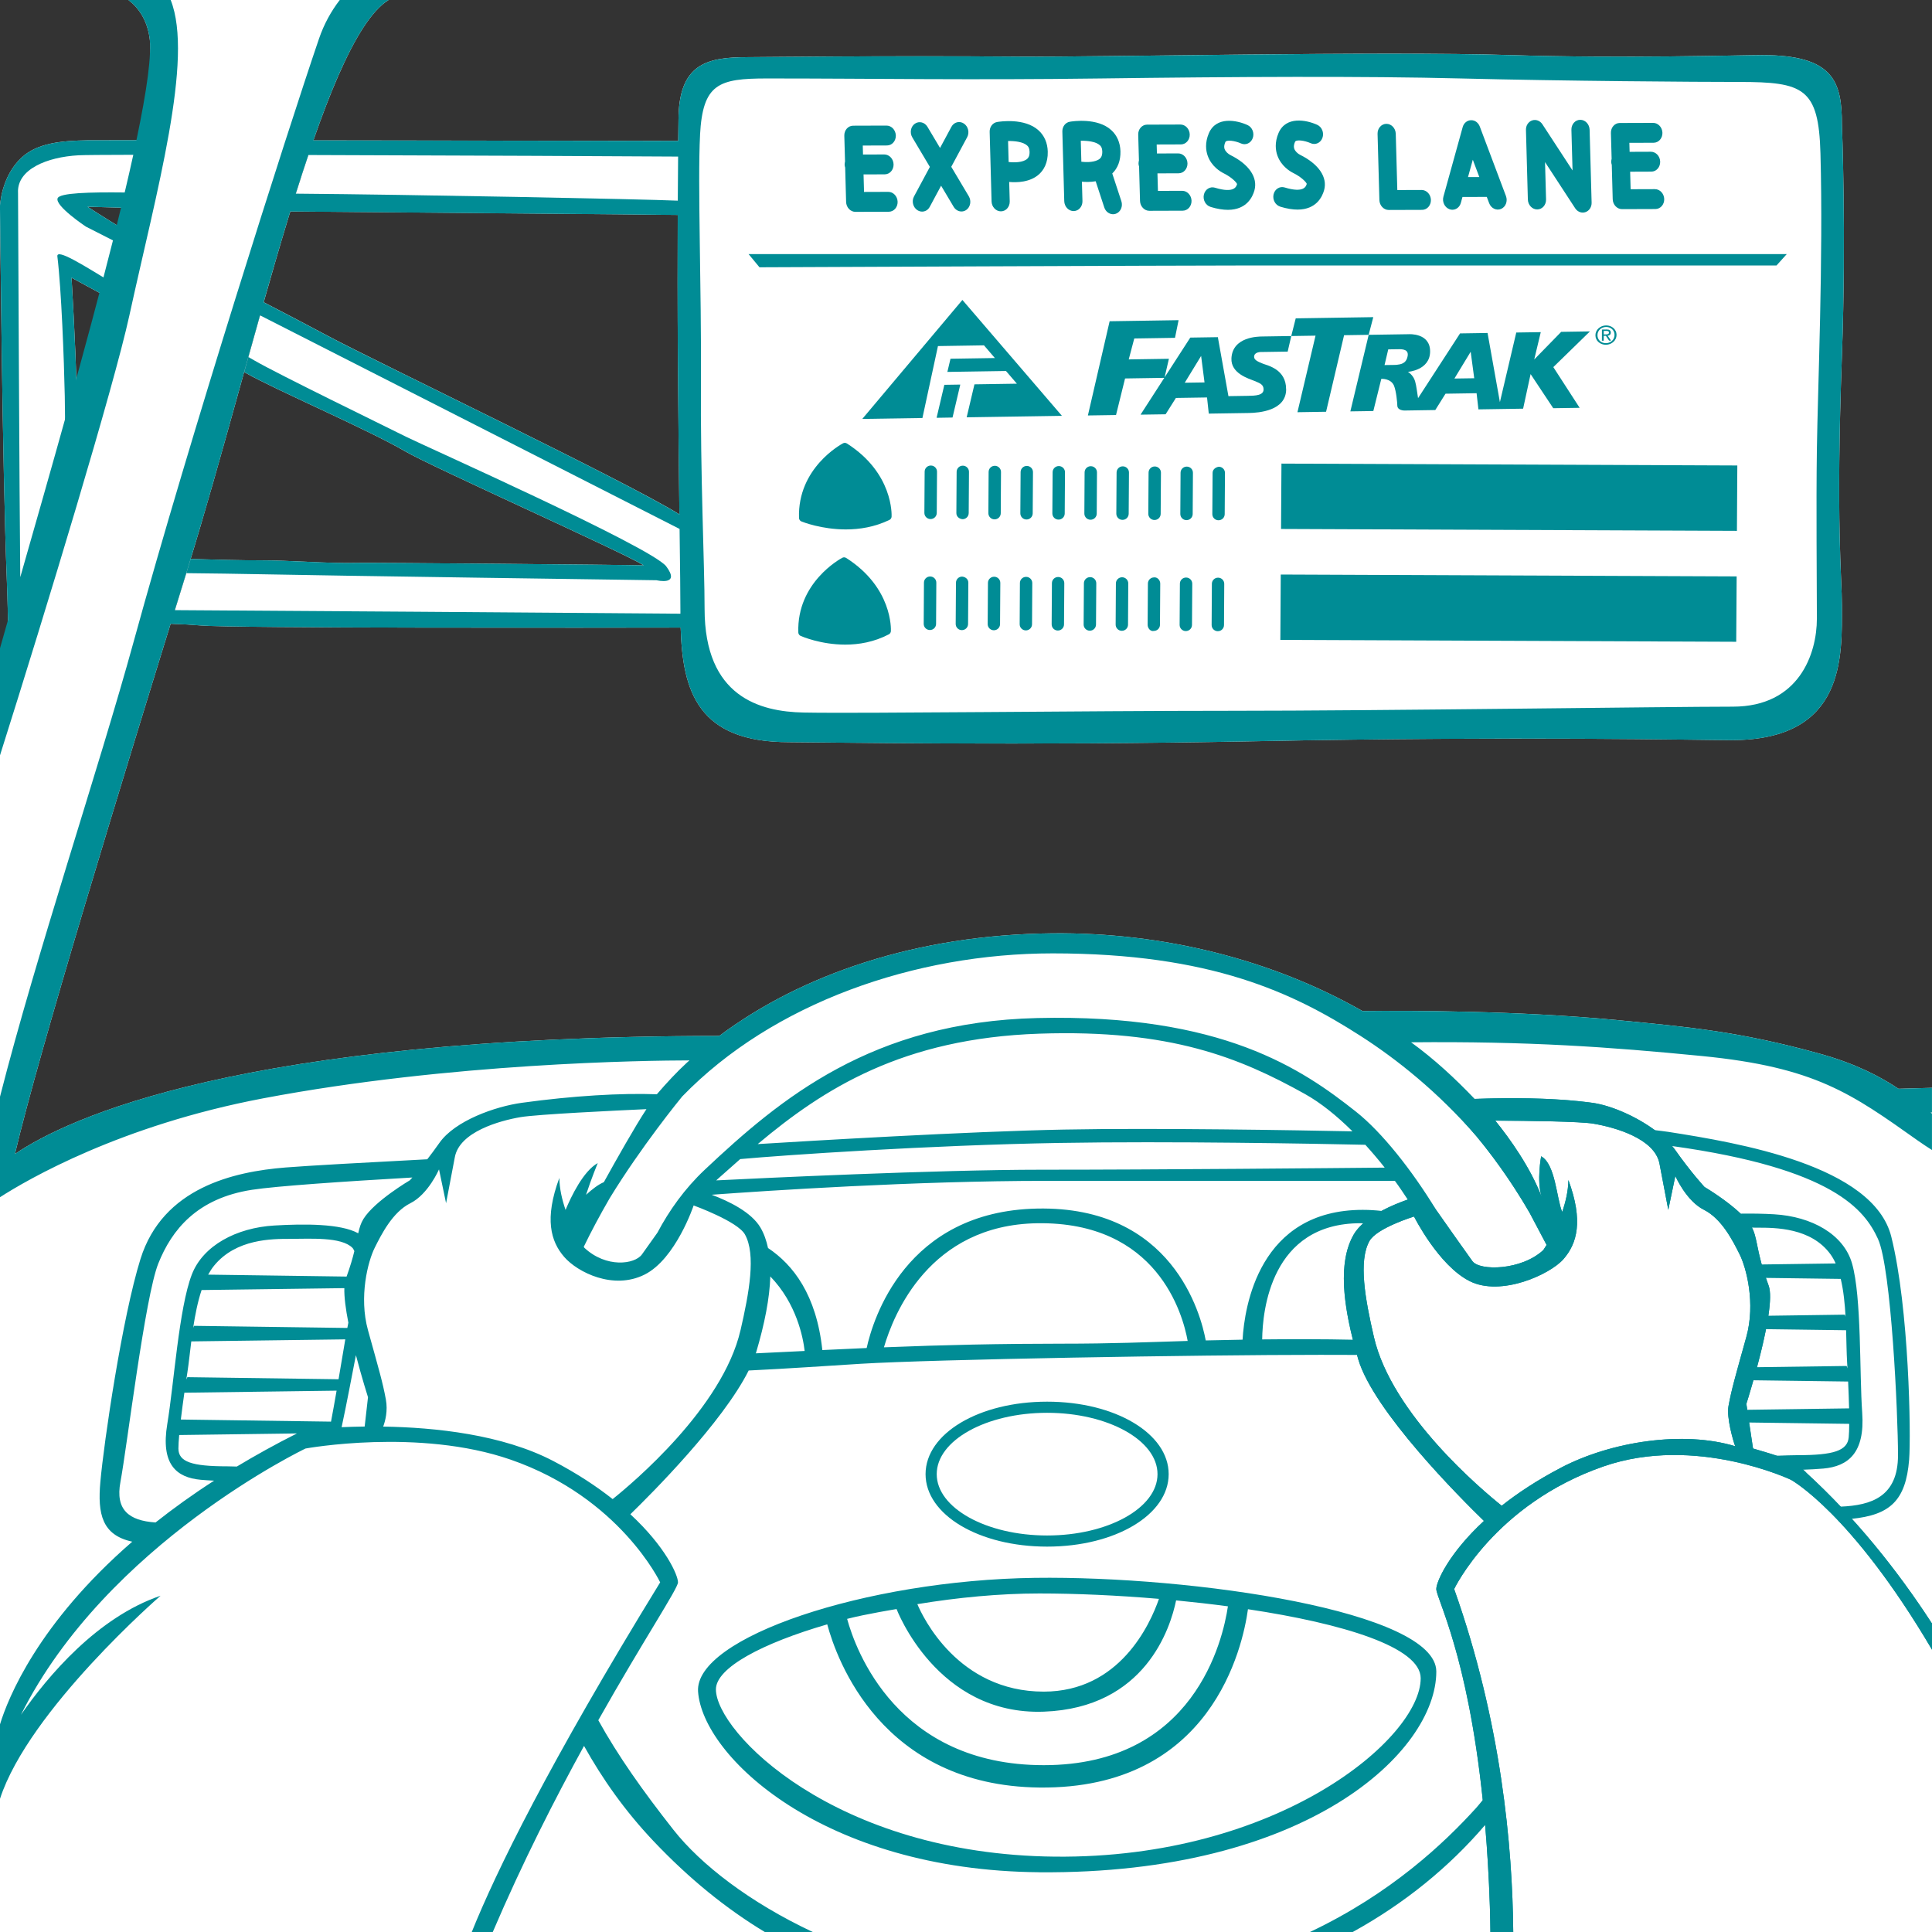 <?xml version="1.0" encoding="UTF-8"?><svg id="Layer_1" xmlns="http://www.w3.org/2000/svg" viewBox="0 0 72 72"><rect x="0" y="0" width="72" height="72" fill="#333333" stroke="none"/><defs><style>.cls-1{fill:none;}.cls-2{fill:#008c95;}.cls-3{fill:#fff;}</style></defs><g><g><g><path class="cls-3" d="M.317,24.106c.641-1.882,1.617-5.215,2.556-8.777-.008-.294-.014-.562-.019-.787-.037-1.77-.189-4.193-.189-4.193,0,0,.528,.286,1.289,.698,.209-.869,.405-1.721,.586-2.542-.651-.394-1.28-.801-1.28-.801,0,0,.617,.018,1.445,.041,.192-.898,.36-1.746,.498-2.52-1.059,0-1.771,.001-1.94,.004-.978,.016-1.869,.102-2.452,.638-.776,.714-.811,1.817-.811,1.817,0,0,.086,9.682,.254,13.916,.031,.784,.05,1.629,.063,2.506Z"/><path class="cls-3" d="M10.819,7.88c4.245,.041,13.05,.108,14.439,.13-.007,1.519-.008,3.408,.006,5.416,.017,2.343,.038,4.245,.056,5.743-1.92-1.202-11.291-5.682-13.104-6.652-.721-.386-1.557-.823-2.389-1.254-.242,.856-.485,1.727-.729,2.603,.022,.012,.049,.028,.07,.039,1.085,.616,4.568,2.116,5.927,2.913,.982,.576,8.105,3.758,8.899,4.252-.76-.024-10.192-.104-10.666-.091-1.077,.028-2.531-.099-3.619-.096-.656,.002-1.731-.025-2.605-.052-.041,.135-.082,.27-.123,.403-.205,.66-.413,1.334-.623,2.012,.433,.015,.832,.037,1.138,.064,1.143,.102,15.009,.084,17.87,.078,.07,2.387,.654,4.27,4.03,4.27,1.057,0,8.672,.137,17.528-.037,9.678-.191,16.411-.039,17.604-.039,4.268,0,4.115-3.124,4.115-5.03,0-1.024-.229-3.048,0-9.297,.166-4.549,0-8.611,0-8.611,0-1.6-.305-2.591-2.972-2.591-.761,0-5.254,.131-9.374,0-4.801-.152-15.357,.079-18.29,.057-5.098-.04-9.624,.02-10.131,.02-1.524,0-2.591,.229-2.591,2.362,0,0-.004,.273-.009,.759-1.411-.002-7.99-.013-13.599-.02-.286,.823-.573,1.714-.86,2.65Z"/></g><path class="cls-2" d="M2.434,16.968c.146-.538,.293-1.086,.439-1.64-.008-.294-.014-.562-.019-.787-.037-1.77-.189-4.193-.189-4.193,0,0,.528,.286,1.289,.698,.046-.19,.09-.378,.134-.567-.959-.58-1.988-1.235-1.95-.923,.149,1.213,.248,3.84,.276,5.207,.011,.552,.014,1.354,.02,2.205Z"/></g><g><path class="cls-2" d="M59.851,12.848c.211-.003,.393-.158,.393-.367,.001-.207-.18-.357-.392-.353-.213,.003-.395,.159-.395,.365-.001,.209,.18,.359,.394,.355Zm.002-.663c.178-.003,.317,.124,.316,.296-0,.176-.14,.305-.318,.308-.18,.003-.319-.122-.318-.298,0-.172,.14-.303,.32-.306Z"/><polygon class="cls-2" points="35.193 14.341 34.904 15.57 35.498 15.56 35.787 14.332 35.193 14.341"/><path class="cls-2" d="M59.769,12.516l.078-.001,.118,.179,.075-.001-.127-.181c.067-.009,.117-.042,.117-.117,0-.082-.052-.118-.159-.116l-.172,.003-.001,.416,.069-.001,0-.181Zm0-.183l.093-.001c.079-.001,.099,.021,.099,.061-0,.046-.028,.069-.111,.07l-.082,.001,0-.13Z"/><path class="cls-2" d="M31.534,20.793c-.044-.028-.099-.031-.145-.006-.069,.037-1.699,.92-1.638,2.783,.002,.056,.036,.105,.086,.128,.045,.02,.754,.325,1.664,.325,.505,0,1.072-.094,1.623-.383,.045-.024,.075-.07,.077-.121,.003-.065,.065-1.623-1.666-2.726Z"/><path class="cls-2" d="M51.755,7.825l1.242-.004c.187-.001,.334-.167,.329-.372-.006-.204-.162-.37-.349-.369l-.903,.003-.058-2.099c-.006-.204-.162-.37-.349-.369-.187,.001-.334,.167-.329,.372l.068,2.469c.006,.204,.162,.37,.349,.369Z"/><path class="cls-2" d="M34.691,17.349h-.002c-.127,0-.23,.102-.23,.229l-.01,1.535c-.001,.127,.102,.231,.229,.231h.002c.127,0,.23-.102,.23-.229l.01-1.535c.001-.127-.102-.231-.229-.231Z"/><path class="cls-2" d="M34.665,21.484h-.002c-.127,0-.23,.102-.23,.229l-.009,1.535c-.001,.127,.102,.231,.229,.231h.002c.127,0,.23-.102,.23-.229l.009-1.535c.001-.127-.102-.231-.229-.231Z"/><path class="cls-2" d="M31.561,16.527c-.044-.028-.1-.031-.145-.006-.069,.037-1.7,.92-1.639,2.783,.002,.057,.038,.108,.091,.129,.045,.019,.749,.297,1.654,.297,.505,0,1.073-.087,1.624-.354,.047-.023,.079-.07,.081-.123,.003-.065,.065-1.623-1.665-2.726Z"/><polygon class="cls-2" points="36.67 12.87 37.076 13.343 35.422 13.369 35.306 13.86 37.49 13.826 37.897 14.299 36.315 14.323 36.025 15.552 39.575 15.497 35.866 11.178 32.135 15.612 34.376 15.578 34.955 12.897 36.67 12.87"/><path class="cls-2" d="M31.476,6.132c.001,.039,.009,.076,.021,.112l.035,1.282c.006,.204,.162,.37,.349,.369l1.242-.004c.187-.001,.334-.167,.329-.372-.006-.204-.162-.37-.349-.369l-.903,.003-.018-.653,.79-.003c.187-.001,.334-.167,.329-.372s-.162-.37-.349-.369l-.79,.003-.009-.335,.903-.003c.187-.001,.334-.167,.329-.372-.006-.204-.162-.37-.349-.369l-1.242,.004c-.187,.001-.334,.167-.329,.372l.027,.963c-.009,.036-.015,.073-.015,.112Z"/><path class="cls-2" d="M34.655,6.218l-.593,1.104c-.094,.174-.038,.402,.124,.509,.057,.037,.119,.055,.179,.055,.114-0,.223-.063,.283-.176l.424-.789,.468,.786c.067,.113,.18,.175,.293,.174,.061-0,.122-.018,.176-.056,.156-.108,.199-.337,.096-.51l-.654-1.099,.593-1.104c.094-.174,.038-.402-.124-.509-.162-.107-.369-.053-.463,.122l-.424,.789-.468-.786c-.103-.174-.314-.227-.47-.118-.156,.108-.199,.337-.096,.51l.654,1.099Z"/><path class="cls-2" d="M57.288,7.805c.187-.001,.334-.167,.329-.372l-.038-1.392,1.123,1.72c.067,.103,.174,.161,.284,.161,.033-0,.067-.006,.1-.017,.141-.048,.234-.192,.229-.355l-.075-2.716c-.006-.204-.162-.37-.349-.369s-.334,.167-.329,.372l.042,1.515-1.123-1.72c-.087-.134-.243-.192-.384-.144-.141,.049-.234,.192-.229,.355l.071,2.593c.006,.204,.162,.37,.349,.369Z"/><path class="cls-2" d="M54.019,7.798c.036,.013,.072,.019,.108,.019,.142-.001,.271-.099,.314-.255l.061-.221,.906-.003,.089,.235c.072,.191,.27,.286,.443,.213,.173-.073,.255-.288,.183-.479l-.975-2.59c-.055-.146-.182-.243-.33-.237-.143,.004-.266,.106-.307,.254l-.719,2.595c-.054,.194,.048,.404,.227,.468Zm.868-1.846l.243,.646-.422,.002,.179-.647Z"/><path class="cls-2" d="M47.706,7.701c.255,.078,.471,.11,.654,.11,.696-.002,.918-.48,.986-.725,.133-.48-.201-.972-.893-1.315-.084-.042-.184-.128-.219-.227-.009-.026-.037-.106,.028-.258,.04-.095,.359-.051,.582,.05,.174,.079,.37-.008,.439-.197,.069-.188-.017-.406-.191-.486-.408-.187-1.171-.334-1.444,.303-.153,.357-.109,.651-.045,.834,.142,.407,.485,.603,.586,.653,.318,.157,.497,.354,.51,.409-.025,.088-.099,.356-.824,.134-.181-.055-.366,.059-.412,.256-.046,.197,.064,.402,.245,.457Z"/><path class="cls-2" d="M45.109,7.71c.255,.078,.471,.11,.654,.11,.696-.002,.918-.48,.986-.725,.133-.48-.201-.972-.893-1.315-.084-.042-.184-.128-.219-.227-.009-.026-.037-.106,.028-.258,.04-.095,.359-.051,.582,.05,.174,.079,.37-.008,.439-.197,.069-.188-.017-.406-.191-.486-.408-.187-1.171-.334-1.444,.303-.153,.357-.109,.651-.045,.834,.142,.407,.485,.603,.586,.653,.318,.157,.497,.354,.51,.409-.025,.088-.099,.356-.824,.134-.181-.055-.366,.059-.412,.256-.046,.197,.064,.402,.245,.457Z"/><path class="cls-2" d="M37.301,7.876c.187-.001,.334-.167,.329-.372l-.02-.723c.271,.025,.785,.021,1.125-.298,.149-.14,.324-.399,.312-.836-.009-.32-.127-.593-.342-.788-.519-.473-1.443-.33-1.546-.312-.165,.028-.282,.184-.277,.367l.071,2.593c.006,.204,.162,.37,.349,.369Zm.978-2.453c.042,.039,.086,.096,.09,.227,.004,.162-.042,.227-.084,.266-.154,.145-.505,.146-.696,.121l-.021-.782c.252-.004,.561,.031,.711,.168Z"/><path class="cls-2" d="M60.045,6.031c.001,.039,.009,.076,.021,.112l.035,1.282c.006,.204,.162,.37,.349,.369l1.242-.004c.187-.001,.334-.167,.329-.372-.006-.204-.162-.37-.349-.369l-.903,.003-.018-.653,.79-.003c.187-.001,.334-.167,.329-.372s-.162-.37-.349-.369l-.79,.003-.009-.335,.903-.003c.187-.001,.334-.167,.329-.372-.006-.204-.162-.37-.349-.369l-1.242,.004c-.187,.001-.334,.167-.329,.372l.027,.963c-.009,.036-.015,.073-.015,.112Z"/><path class="cls-2" d="M42.429,6.093c.001,.039,.009,.076,.021,.112l.035,1.282c.006,.204,.162,.37,.349,.369l1.242-.004c.187-.001,.334-.167,.329-.372-.006-.204-.162-.37-.349-.369l-.903,.003-.018-.653,.79-.003c.187-.001,.334-.167,.329-.372-.006-.204-.162-.37-.349-.369l-.79,.003-.009-.335,.903-.003c.187-.001,.334-.167,.329-.372-.006-.205-.162-.37-.349-.369l-1.242,.004c-.187,.001-.334,.167-.329,.372l.027,.963c-.009,.036-.016,.073-.015,.112Z"/><path class="cls-2" d="M40.011,7.866c.187-.001,.334-.167,.329-.372l-.02-.723c.13,.012,.317,.017,.513-.016l.32,.975c.051,.156,.186,.254,.329,.254,.035-0,.071-.006,.105-.019,.176-.065,.267-.274,.203-.468l-.339-1.032c.207-.199,.314-.483,.305-.828-.009-.32-.127-.593-.342-.788-.519-.473-1.443-.33-1.546-.312-.165,.028-.282,.184-.277,.367l.071,2.593c.006,.204,.162,.37,.349,.369Zm.978-2.453c.042,.039,.086,.096,.09,.227,.005,.2-.067,.276-.178,.328-.188,.089-.463,.077-.602,.059l-.021-.782c.251-.004,.561,.031,.711,.168Z"/><path class="cls-2" d="M45.395,21.528h-.002c-.127,0-.23,.102-.23,.229l-.009,1.535c-.001,.127,.102,.231,.229,.231h.002c.127,0,.23-.102,.23-.229l.009-1.535c.001-.127-.102-.231-.229-.231Z"/><path class="cls-2" d="M45.421,17.394c-.121,.018-.231,.102-.231,.229l-.01,1.535c-.001,.127,.102,.231,.229,.231h.002c.127,0,.23-.102,.23-.229l.01-1.535c.001-.127-.102-.231-.229-.231Z"/><path class="cls-2" d="M51.18,15.318l.297-1.199s.35-.025,.471,.249c.087,.211,.123,.625,.126,.751,.008,.184,.268,.18,.268,.18l1.147-.018,.381-.609,1.158-.018,.069,.602,1.665-.026,.279-1.289,.844,1.272,.984-.015-.981-1.517,1.365-1.331-1.072,.017-1.005,1.03,.244-1.019-.913,.014-.61,2.594-.46-2.577-1.025,.016-1.565,2.413c-.033-.184-.06-.465-.112-.634-.07-.235-.266-.346-.266-.346,0,0,.825-.057,.827-.761,.002-.702-.801-.642-.801-.642l-1.488,.023-.683,2.853,.858-.013Zm3.628-2.209l.132,.987-.738,.011,.606-.998Zm-3.071-.089l.356-.005c.214-.009,.405,.024,.366,.251-.05,.298-.277,.311-.396,.328-.033,.005-.108,.006-.108,.006l-.357,.005,.138-.585Z"/><path class="cls-2" d="M44.228,17.389h-.002c-.127,0-.23,.102-.23,.229l-.009,1.535c-.001,.127,.102,.231,.229,.231h.002c.127,0,.23-.102,.23-.229l.009-1.535c.001-.127-.102-.231-.229-.231Z"/><path class="cls-2" d="M43.009,21.518c-.127,0-.23,.102-.23,.229l-.01,1.535c-.001,.127,.104,.26,.23,.231,.127,0,.23-.102,.23-.229l.01-1.535c.001-.127-.11-.247-.23-.231Z"/><path class="cls-2" d="M43.036,17.384h-.002c-.127,0-.23,.102-.23,.229l-.01,1.535c-.001,.127,.102,.231,.229,.231h.002c.127,0,.23-.102,.23-.229l.01-1.535c.001-.127-.102-.231-.229-.231Z"/><path class="cls-2" d="M44.203,21.523h-.002c-.127,0-.23,.102-.23,.229l-.01,1.535c-.001,.127,.102,.231,.229,.231h.002c.127,0,.23-.102,.23-.229l.01-1.535c.001-.127-.102-.231-.229-.231Z"/><polygon class="cls-2" points="48.352 15.362 49.419 15.345 50.09 12.492 51.006 12.478 51.178 11.819 48.288 11.864 48.121 12.523 49.026 12.509 48.352 15.362"/><path class="cls-2" d="M28.305,9.961s15.646-.068,18.392-.068h19.509l.381-.423H27.898l.406,.491Z"/><path class="cls-2" d="M35.856,21.488c-.127,0-.23,.102-.23,.229l-.01,1.535c-.001,.127,.102,.231,.229,.231h.002c.127,0,.23-.102,.23-.229l.01-1.535c.001-.127-.094-.217-.23-.231Z"/><path class="cls-2" d="M47.929,14.504c.002-.737-.679-.88-.85-.945-.213-.082-.343-.148-.342-.262,.001-.194,.275-.179,.275-.179l.976-.015,.134-.58s-.941,.015-1.085,.017c-.144,.002-1.104,.007-1.145,.812-.029,.574,.66,.762,.86,.845,.204,.085,.334,.131,.338,.31,.005,.23-.302,.241-.596,.245l-.714,.011-.394-2.198-1.027,.016-.957,1.481,.16-.691-1.497,.023,.206-.78,1.518-.024,.134-.658-2.57,.04-.81,3.511,1.048-.016,.337-1.363,1.463-.023-.886,1.372,.934-.014,.384-.609,1.16-.018,.065,.602s1.112-.017,1.492-.023c.375-.006,1.39-.081,1.392-.886Zm-3.777-.241l.61-.998,.127,.987-.737,.011Z"/><polygon class="cls-2" points="47.715 23.847 64.704 23.917 64.72 21.481 47.73 21.411 47.715 23.847"/><polygon class="cls-2" points="47.741 19.713 64.73 19.783 64.745 17.347 47.756 17.277 47.741 19.713"/><path class="cls-2" d="M37.075,17.359h-.002c-.127,0-.23,.102-.23,.229l-.009,1.536c-.001,.127,.102,.231,.229,.231h.002c.127,0,.23-.102,.23-.229l.009-1.536c.001-.127-.102-.231-.229-.231Z"/><path class="cls-2" d="M38.241,21.498h-.002c-.127,0-.23,.102-.23,.229l-.009,1.535c-.001,.127,.102,.231,.229,.231h.002c.127,0,.23-.102,.23-.229l.009-1.535c.001-.127-.102-.231-.229-.231Z"/><path class="cls-2" d="M41.844,17.379h-.002c-.127,0-.23,.102-.23,.229l-.01,1.535c-.001,.127,.102,.231,.229,.231h.002c.127,0,.23-.102,.23-.229l.01-1.535c.001-.127-.102-.231-.229-.231Z"/><path class="cls-2" d="M35.883,17.354h-.002c-.127,0-.23,.102-.23,.229l-.01,1.535c-.001,.127,.095,.218,.23,.231,.127,0,.23-.102,.23-.229l.01-1.535c.001-.127-.102-.231-.229-.231Z"/><path class="cls-2" d="M37.05,21.493h-.002c-.127,0-.23,.102-.23,.229l-.01,1.535c-.001,.127,.102,.231,.229,.231h.002c.127,0,.23-.102,.23-.229l.01-1.535c.001-.127-.102-.231-.229-.231Z"/><path class="cls-2" d="M38.267,17.364h-.002c-.127,0-.23,.102-.23,.229l-.01,1.536c-.001,.127,.102,.231,.229,.231h.002c.127,0,.23-.102,.23-.229l.01-1.536c.001-.127-.102-.231-.229-.231Z"/><path class="cls-2" d="M41.818,21.513h-.002c-.127,0-.23,.102-.23,.229l-.009,1.535c-.001,.127,.102,.231,.229,.231h.002c.127,0,.23-.102,.23-.229l.009-1.535c.001-.127-.102-.231-.229-.231Z"/><path class="cls-2" d="M39.432,21.503c-.127,0-.23,.102-.23,.229l-.01,1.535c-.001,.127,.102,.231,.229,.231h.002c.127,0,.23-.102,.23-.229l.01-1.535c.001-.127-.102-.232-.23-.231Z"/><path class="cls-2" d="M40.652,17.374h-.002c-.127,0-.23,.102-.23,.229l-.009,1.535c-.001,.127,.102,.231,.229,.231h.002c.127,0,.23-.102,.23-.229l.009-1.535c.001-.127-.102-.231-.229-.231Z"/><path class="cls-2" d="M40.626,21.508h-.002c-.127,0-.23,.102-.23,.229l-.01,1.536c-.001,.127,.102,.231,.229,.231h.002c.127,0,.23-.102,.23-.229l.01-1.536c.001-.127-.102-.231-.229-.231Z"/><path class="cls-2" d="M39.46,17.369h-.002c-.127,0-.23,.102-.23,.229l-.01,1.535c-.001,.127,.102,.231,.229,.231h.002c.127,0,.23-.102,.23-.229l.01-1.535c.001-.127-.102-.231-.229-.231Z"/></g></g><g><path class="cls-3" d="M70.752,40.575c-.71-.471-1.609-.938-2.929-1.305-2.992-.831-4.904-.997-7.481-1.247-3.762-.364-7.91-.363-9.566-.344-3.398-1.931-7.453-2.937-11.546-2.897-5.105,.05-9.378,1.548-12.426,3.824-17.868,.014-24.307,3.083-26.247,4.399,.909-3.851,3.905-13.644,6.424-21.77C9.536,12.993,11.969,1.568,14.48,0H4.787c.393,.304,.68,.741,.782,1.369C6.047,4.317,1.427,21.298,0,24.988v47.012H72v-31.46c-.491,.013-.917,.025-1.248,.035Z"/><rect class="cls-1" width="72" height="72"/><g><path class="cls-2" d="M6.361,0h-1.577c.394,.304,.682,.74,.784,1.369,.102,.63-.099,2.024-.484,3.856-.989,0-1.66,.002-1.822,.004-.978,.016-1.869,.102-2.452,.638-.776,.714-.811,1.817-.811,1.817,0,0,.086,9.682,.254,13.916,.019,.481,.032,.991,.044,1.511-.103,.361-.203,.713-.297,1.046v3.992c1.739-5.498,4.244-13.747,4.821-16.391C5.826,7.151,7.231,2.191,6.361,0ZM.671,7.167c-.028-.854,1.068-1.315,2.257-1.38,.187-.01,.938-.016,2.04-.018-.098,.447-.205,.916-.321,1.404-1.321-.015-2.419,.015-2.499,.214-.114,.283,1.056,1.06,1.056,1.06l1.006,.512c-1.003,3.982-2.367,8.746-3.455,12.551-.028-2.429-.083-14.342-.083-14.342Zm3.84,.572c-.052,.214-.105,.431-.16,.651-.579-.354-1.092-.686-1.092-.686,0,0,.524,.015,1.252,.036Z"/><path class="cls-2" d="M34.493,54.937c0,1.515,1.99,2.701,4.53,2.701s4.53-1.187,4.53-2.701-1.99-2.701-4.53-2.701-4.53,1.187-4.53,2.701Zm8.644,0c0,1.26-1.846,2.286-4.114,2.286s-4.114-1.025-4.114-2.286,1.846-2.286,4.114-2.286,4.114,1.025,4.114,2.286Z"/><path class="cls-2" d="M38.732,69.774c9.974,.083,14.795-4.488,14.795-7.481,0-2.244-9.058-3.569-14.961-3.491-6.317,.083-12.689,2.233-12.551,4.239,.166,2.41,4.648,6.665,12.717,6.732Zm0-10.39c1.37,0,2.911,.069,4.459,.201-.332,.957-1.47,3.457-4.293,3.457-3.202,0-4.515-2.796-4.711-3.26,1.501-.248,3.069-.398,4.545-.398Zm-5.319,.582s1.495,3.969,5.486,3.823c3.784-.138,4.721-3.122,4.931-4.147,.65,.063,1.298,.137,1.931,.221-.187,1.263-1.257,5.92-6.862,5.92-5.469,0-7.013-4.298-7.329-5.452,.712-.184,1.843-.366,1.843-.366Zm-2.584,.57c.345,1.285,2.015,6.014,7.903,6.08,6.423,.072,7.582-5.243,7.776-6.645,3.538,.532,6.437,1.412,6.437,2.572,0,2.244-5.319,6.732-13.631,6.649-8.229-.082-12.634-4.654-12.634-6.234,0-.806,1.734-1.721,4.149-2.423Z"/></g><path class="cls-2" d="M72,60.504c-1.314-2.027-2.86-3.948-4.675-5.609-.416-.499-1.164-.665-1.995-.914l-.249-1.662s1.143-3.572,.831-4.405c-.499-1.33-.386-1.798-.665-2.244-.416-.665-1.726-1.435-1.726-1.435,0,0-.518-.56-1.1-1.391-.582-.831-2.084-1.609-3.075-1.746-2.41-.333-5.569-.083-5.569-.083,1.417,1.316,2.591,3.075,3.228,4.185l.632,1.195c-.073,.12-.12,.189-.12,.189-.812,.761-2.376,.789-2.646,.414-.596-.829-1.759-2.491-1.759-2.491,0,0-2.078,.499-2.66,1.496-.582,.997-.444,2.595,.166,4.654,.574,1.936,3.808,5.172,4.684,6.023-1.314,1.215-1.775,2.267-1.775,2.538,0,.416,1.714,3.38,1.995,11.803,.011,.334,.018,.66,.021,.98h.851c-.026-3.166-.443-7.83-2.202-12.782,0,0,1.496-3.158,5.569-4.571,3.428-1.189,6.982,.499,6.982,.499,0,0,2.25,1.225,5.257,6.331v-.972Zm-13.823-5.808c-.883,.461-1.614,.945-2.213,1.419-.731-.585-4.098-3.404-4.763-6.29-.326-1.414-.582-2.826-.166-3.574,.271-.487,1.662-.914,1.662-.914,0,0,.914,1.829,2.078,2.41,1.164,.582,2.992-.249,3.494-.826s.745-1.418,.181-2.944c-.006,.407-.103,.819-.232,1.191-.212-.508-.247-1.778-.784-2.076,0,0-.174,.919,.02,1.514-.425-1.105-1.177-2.158-1.73-2.843,1.274,.006,3.172,.029,3.676,.116,.777,.133,2.273,.548,2.446,1.494,.071,.388,.326,1.713,.326,1.713l.263-1.261s.402,.928,1.067,1.261c.665,.333,1.081,1.164,1.33,1.662,.249,.499,.598,1.822,.249,3.075-.416,1.496-.548,1.942-.665,2.577-.079,.429,.174,1.295,.249,1.496-1.912-.582-4.592-.191-6.488,.798Z"/><g><path class="cls-2" d="M13.329,20.978c-1.077,.028-2.531-.099-3.619-.096-.656,.002-1.731-.025-2.605-.052-.041,.135-.082,.27-.123,.403-.013,.042-.026,.085-.039,.127,.953,.012,1.911,.021,2.7,.039,2.22,.049,14.825,.225,14.825,.225,0,0,.919,.221,.354-.526-.617-.742-9-4.477-9.692-4.823-.881-.44-4.769-2.33-5.656-2.845-.065-.038-.146-.083-.218-.125-.052,.187-.104,.373-.156,.56,.022,.012,.049,.028,.07,.039,1.085,.616,4.568,2.116,5.927,2.913,.982,.576,8.105,3.758,8.899,4.252-.76-.024-10.192-.104-10.666-.091Z"/><path class="cls-2" d="M72,40.54c-.491,.013-.917,.025-1.248,.035-.71-.471-1.609-.938-2.929-1.305-2.992-.831-4.904-.997-7.481-1.247-3.762-.364-7.91-.363-9.566-.344-3.398-1.931-7.453-2.937-11.546-2.897-5.105,.05-9.378,1.548-12.426,3.824-17.868,.014-24.307,3.083-26.247,4.399,.909-3.851,3.905-13.644,6.424-21.77,.962-3.102,1.906-6.656,2.844-9.965-.045,.159-.09,.32-.136,.481l15.637,7.961c.018,1.43,.031,2.442,.031,3.071,0,.029,0,.059,0,.088-2.832-.025-16.991-.125-18.842-.133-.052,.169-.105,.34-.157,.509,.433,.015,.832,.037,1.138,.064,1.143,.102,15.009,.084,17.87,.078,.07,2.387,.654,4.27,4.03,4.27,1.057,0,8.672,.137,17.528-.037,9.678-.191,16.411-.039,17.604-.039,4.268,0,4.115-3.124,4.115-5.03,0-1.024-.229-3.048,0-9.297,.166-4.549,0-8.611,0-8.611,0-1.6-.305-2.591-2.972-2.591-.761,0-5.254,.131-9.374,0-4.801-.152-15.357,.079-18.29,.057-5.098-.04-9.624,.02-10.131,.02-1.524,0-2.591,.229-2.591,2.362,0,0-.004,.273-.009,.759-1.411-.002-7.99-.013-13.599-.02-.062,.178-.124,.361-.186,.545,5.643,.015,12.249,.047,13.78,.058-.004,.454-.008,1.009-.012,1.643-1.349-.059-10-.228-14.236-.261-.069,.219-.137,.44-.206,.665,4.245,.041,13.05,.108,14.439,.13-.007,1.519-.008,3.408,.006,5.416,.017,2.343,.038,4.245,.056,5.743-1.92-1.202-11.291-5.682-13.104-6.652-.721-.386-1.557-.823-2.389-1.254C11.38,5.784,12.915,.978,14.48,0h-1.818c-.317,.412-.584,.886-.777,1.452-1.2,3.515-4.821,14.878-6.899,22.442-1.31,4.77-3.628,11.654-4.987,16.981v3.742c1.034-.664,4.49-2.677,9.808-3.685,6.982-1.323,14.288-1.411,15.886-1.414-.031,.028-.063,.056-.094,.084-.38,.349-.753,.752-1.12,1.178-1.328-.049-3.123,.055-5.03,.318-.992,.137-2.494,.665-3.075,1.496-.159,.227-.31,.428-.45,.609-2.293,.12-4.454,.239-5.285,.306-1.922,.154-4.571,.748-5.403,3.408-.681,2.179-1.363,6.819-1.496,8.312-.107,1.194,.062,1.98,1.189,2.225-3.519,3.052-4.633,5.837-4.929,6.808v2.773c1.079-3.312,5.984-7.567,5.984-7.567-2.355,.803-4.193,2.984-5.203,4.436,3.202-6.389,10.606-9.922,10.606-9.922,0,0,4.218-.774,7.647,.416,4.073,1.413,5.569,4.572,5.569,4.572-4.172,6.791-6.116,10.784-7.022,13.031h.783c1.111-2.599,2.313-4.956,3.401-6.936,.686,1.234,1.53,2.428,2.588,3.546,1.33,1.405,2.707,2.518,4.15,3.39h1.788c-2.362-1.11-4.174-2.516-5.19-3.805-1.142-1.45-2.066-2.755-2.804-4.088,1.682-2.983,2.97-4.909,2.97-5.138,0-.271-.461-1.323-1.775-2.538,.782-.76,3.438-3.417,4.409-5.357,1.478-.071,3.037-.181,4.182-.251,2.743-.166,12.55-.333,17.122-.333,.495,0,.94,.002,1.368,.003,.016,.056,.028,.108,.045,.164,.574,1.936,3.808,5.172,4.684,6.023-1.314,1.215-1.775,2.267-1.775,2.538,0,.343,1.163,2.426,1.73,7.863-.078,.093-.155,.195-.234,.282-1.195,1.319-3.186,3.207-6.207,4.637h1.594c1.942-1.069,3.604-2.429,4.936-3.989,.078,.917,.14,1.915,.176,3.009,.011,.334,.018,.66,.021,.98h.851c-.026-3.166-.443-7.83-2.202-12.782,0,0,1.496-3.158,5.569-4.571,3.428-1.189,6.982,.499,6.982,.499,0,0,2.25,1.225,5.257,6.331v-.972c-.887-1.368-1.889-2.679-2.999-3.903,1.428-.143,2.024-.672,2.147-2.204,.073-.915,0-5.652-.665-8.312-.665-2.66-5.719-3.501-8.312-3.906-.16-.025-.338-.043-.509-.065-.702-.515-1.629-.921-2.317-1.016-1.484-.205-3.249-.189-4.388-.146-.729-.764-1.506-1.485-2.37-2.111,4.363-.04,7.353,.17,10.831,.511,4.239,.416,5.579,1.399,8.062,3.158,.186,.132,.352,.238,.519,.345v-1.358c-.018-.014-.035-.026-.053-.04,.017-.001,.037-.002,.053-.002v-.915ZM26.088,5.031c.1-1.912,.692-2.107,2.493-2.107,4.022,0,7.516,.065,12.436,0,4.938-.065,9.838-.091,13.43,0,3.856,.097,8.801,.13,10.371,.13,2.393,0,2.958,.227,3.025,2.658,.108,3.937-.1,8.751-.133,11.02-.031,2.116,0,5.008,0,6.321s-.665,3.282-3.133,3.282-13.056,.154-18.74,.154c-5.393,0-13.786,.107-15.889,.065-1.629-.032-3.69-.583-3.69-3.865,0-1.677-.16-4.886-.136-8.541,.021-3.355-.126-7.332-.033-9.115ZM5.795,56.738c-.992-.067-1.502-.47-1.307-1.51,.249-1.33,.914-6.899,1.413-8.145s1.437-2.427,3.491-2.743c.91-.14,3.4-.309,5.975-.458-.059,.067-.093,.104-.093,.104,0,0-1.31,.77-1.726,1.435-.102,.163-.151,.33-.198,.54-.653-.363-2.013-.356-3.127-.29-1.413,.083-2.66,.748-3.075,1.829-.481,1.251-.665,4.073-.914,5.569-.249,1.496,.333,1.995,1.247,2.078,.15,.014,.32,.024,.498,.033-.807,.519-1.528,1.041-2.184,1.559Zm7.12-9.164l-5.157-.072c.067-.123,.14-.236,.222-.336,.819-1.001,2.161-.997,2.826-.997,.748,0,1.912-.083,2.327,.333,.031,.031,.051,.078,.073,.124-.062,.257-.151,.565-.29,.949Zm.068,1.716c-.013,.065-.027,.138-.039,.199l-5.713-.079-.033,.076c.073-.483,.17-.975,.315-1.41l5.32-.071c-.01,.332,.052,.79,.149,1.285Zm-4.156,5.364c-.123-.004-.248-.008-.349-.008-1.33,0-1.829-.166-1.829-.665,0-.125,.011-.297,.029-.502l4.388-.059c-.805,.405-1.546,.817-2.24,1.234Zm3.509-1.674l-5.597-.078c.037-.311,.083-.653,.132-1l5.673-.076c-.072,.415-.144,.818-.208,1.154Zm-5.354-1.658l-.039,.091c.013-.086,.026-.172,.039-.257,.05-.324,.092-.731,.147-1.166l5.739-.076c-.067,.401-.157,.938-.251,1.487l-5.636-.078Zm6.609,1.841c-.312,.004-.599,.013-.86,.024,.187-.863,.384-1.926,.533-2.684,.224,.859,.45,1.567,.45,1.567l-.124,1.093Zm14.004-3.586c-.666,2.886-4.032,5.705-4.763,6.29-.6-.474-1.33-.958-2.213-1.419-1.896-.989-4.404-1.253-6.339-1.283,.076-.202,.179-.582,.1-1.011-.117-.635-.249-1.081-.665-2.577-.348-1.254,0-2.577,.249-3.075,.249-.499,.665-1.33,1.33-1.662s1.067-1.261,1.067-1.261l.263,1.261s.255-1.326,.326-1.713c.172-.946,1.669-1.362,2.446-1.494,.628-.107,3.585-.248,4.695-.298-.43,.652-1.128,1.891-1.587,2.721-.2,.082-.434,.261-.664,.471,.194-.595,.436-1.182,.436-1.182-.536,.298-.987,1.236-1.199,1.744-.129-.373-.226-.785-.232-1.191-.564,1.525-.321,2.367,.181,2.944s1.832,1.241,2.995,.659c1.164-.582,1.829-2.577,1.829-2.577,0,0,1.641,.593,1.912,1.081,.416,.748,.16,2.16-.166,3.574Zm.572,.858c.003-.009,.007-.019,.01-.027,.321-1.082,.506-2.032,.53-2.839,.977,1.009,1.222,2.27,1.28,2.778-.654,.033-1.251,.063-1.82,.088Zm11.397-.36c-2.269,0-4.353,.045-6.622,.136,.356-1.226,1.692-4.56,5.707-4.624,4.48-.071,5.431,3.386,5.612,4.386-1.555,.047-2.781,.102-4.698,.102Zm5.37-.121c-.178-.964-1.23-5.018-6.285-4.914-4.907,.101-6.118,4.137-6.351,5.197-.537,.023-1.087,.049-1.652,.076-.219-2.058-1.085-3.177-2.024-3.803-.061-.28-.149-.535-.279-.757-.338-.579-1.174-.985-1.821-1.228,2.06-.151,7.571-.518,12.46-.518h13.001c.171,.23,.324,.465,.48,.699-.291,.102-.641,.241-.977,.422-.216-.024-.446-.04-.701-.04-3.868,0-4.407,3.615-4.478,4.838-.498,.008-.951,.018-1.372,.028Zm-5.453-7.36c4.142-.072,9.555,.029,11.401,.069,.247,.272,.489,.557,.722,.851-1.859,.018-8.406,.078-12.789,.078-3.933,0-10.547,.319-12.123,.398,.024-.022,.046-.044,.071-.066,.271-.242,.544-.485,.822-.728,1.646-.15,7.024-.517,11.895-.602Zm-11.243,.043c2.456-2.063,5.4-3.943,10.495-4.115,4.904-.166,7.476,.902,9.891,2.244,.591,.329,1.195,.816,1.779,1.396-1.998-.04-7.304-.133-10.756-.066-3.571,.069-9.468,.421-11.409,.541Zm22.215,3.365c-.511,.876-.466,2.217-.034,3.926-.517-.011-1.109-.02-1.795-.02-.579,0-1.103,.003-1.586,.008,.012-1.056,.318-4.33,3.663-4.33,.037,0,.07,.005,.106,.006-.142,.127-.268,.261-.355,.41Zm14.629,6.317s.116-.362,.263-.88l3.529,.047c.016,.347,.029,.689,.036,1l-3.794,.053-.033-.22Zm3.671-3.325l-2.851,.04c.073-.486,.093-.9,.011-1.12-.039-.105-.069-.196-.101-.29l2.787,.037c.104,.434,.153,.926,.18,1.41l-.025-.076Zm.046,.58c.013,.435,.017,.842,.036,1.166,.005,.085,.01,.171,.014,.257l-.03-.091-3.34,.046c.12-.446,.242-.945,.335-1.418l2.985,.04Zm-3.144-2.45c-.192-.693-.198-1.054-.365-1.374,.067,.001,.138,.002,.2,.002,.665,0,2.007-.003,2.73,.997,.072,.1,.135,.213,.19,.336l-2.754,.038Zm.552,7.127c-.275-.092-.565-.177-.876-.27l-.145-.968,3.729,.05c-.001,.205-.007,.377-.019,.502-.048,.499-.562,.665-1.892,.665-.217,0-.493,.011-.796,.021Zm3.778-8.083c.499,1.081,.748,6.564,.748,8.062,0,1.554-.998,1.869-2.135,1.918-.409-.431-.832-.85-1.272-1.253-.04-.048-.096-.08-.142-.122,.279-.01,.545-.024,.769-.044,.922-.083,1.552-.582,1.446-2.078-.106-1.496-.019-4.318-.38-5.569-.312-1.081-1.495-1.746-2.9-1.829-.401-.024-.828-.03-1.252-.024-.548-.524-1.346-.995-1.346-.995,0,0-.518-.56-1.1-1.391-.032-.045-.075-.089-.112-.134,6.033,.839,7.183,2.391,7.676,3.458Zm-10.585-4.288c.777,.133,2.273,.548,2.446,1.494,.071,.388,.326,1.713,.326,1.713l.263-1.261s.402,.928,1.067,1.261c.665,.333,1.081,1.164,1.33,1.662,.249,.499,.598,1.822,.249,3.075-.416,1.496-.548,1.942-.665,2.577-.079,.429,.174,1.295,.249,1.496-1.912-.582-4.592-.191-6.488,.798-.883,.461-1.614,.945-2.213,1.419-.731-.585-4.098-3.404-4.763-6.29-.326-1.414-.582-2.826-.166-3.574,.271-.487,1.662-.914,1.662-.914,0,0,.914,1.829,2.078,2.41,1.164,.582,2.992-.249,3.494-.826s.745-1.418,.181-2.944c-.006,.407-.103,.819-.232,1.191-.212-.508-.247-1.778-.784-2.076,0,0-.174,.919,.02,1.514-.425-1.105-1.177-2.158-1.73-2.843,1.274,.006,3.172,.029,3.676,.116Zm-4.383,.461c.852,1.023,1.549,2.094,1.988,2.859l.632,1.195c-.073,.12-.12,.189-.12,.189-.812,.761-2.376,.789-2.646,.414-.37-.515-.958-1.35-1.351-1.91-.893-1.466-2.015-2.89-2.985-3.657-1.995-1.579-4.987-3.657-11.886-3.491-6.149,.148-9.558,2.992-12.384,5.652-.752,.708-1.328,1.522-1.764,2.345-.211,.298-.415,.586-.577,.811-.27,.375-1.335,.514-2.147-.247,0,0-.012-.018-.023-.034,.28-.579,.601-1.18,.968-1.814,1.175-1.923,2.617-3.688,2.702-3.791,3.376-3.483,8.675-5.332,13.807-5.332,5.901,0,8.967,1.47,11.47,3.075,1.322,.847,2.886,2.084,4.315,3.736Z"/></g></g></svg>